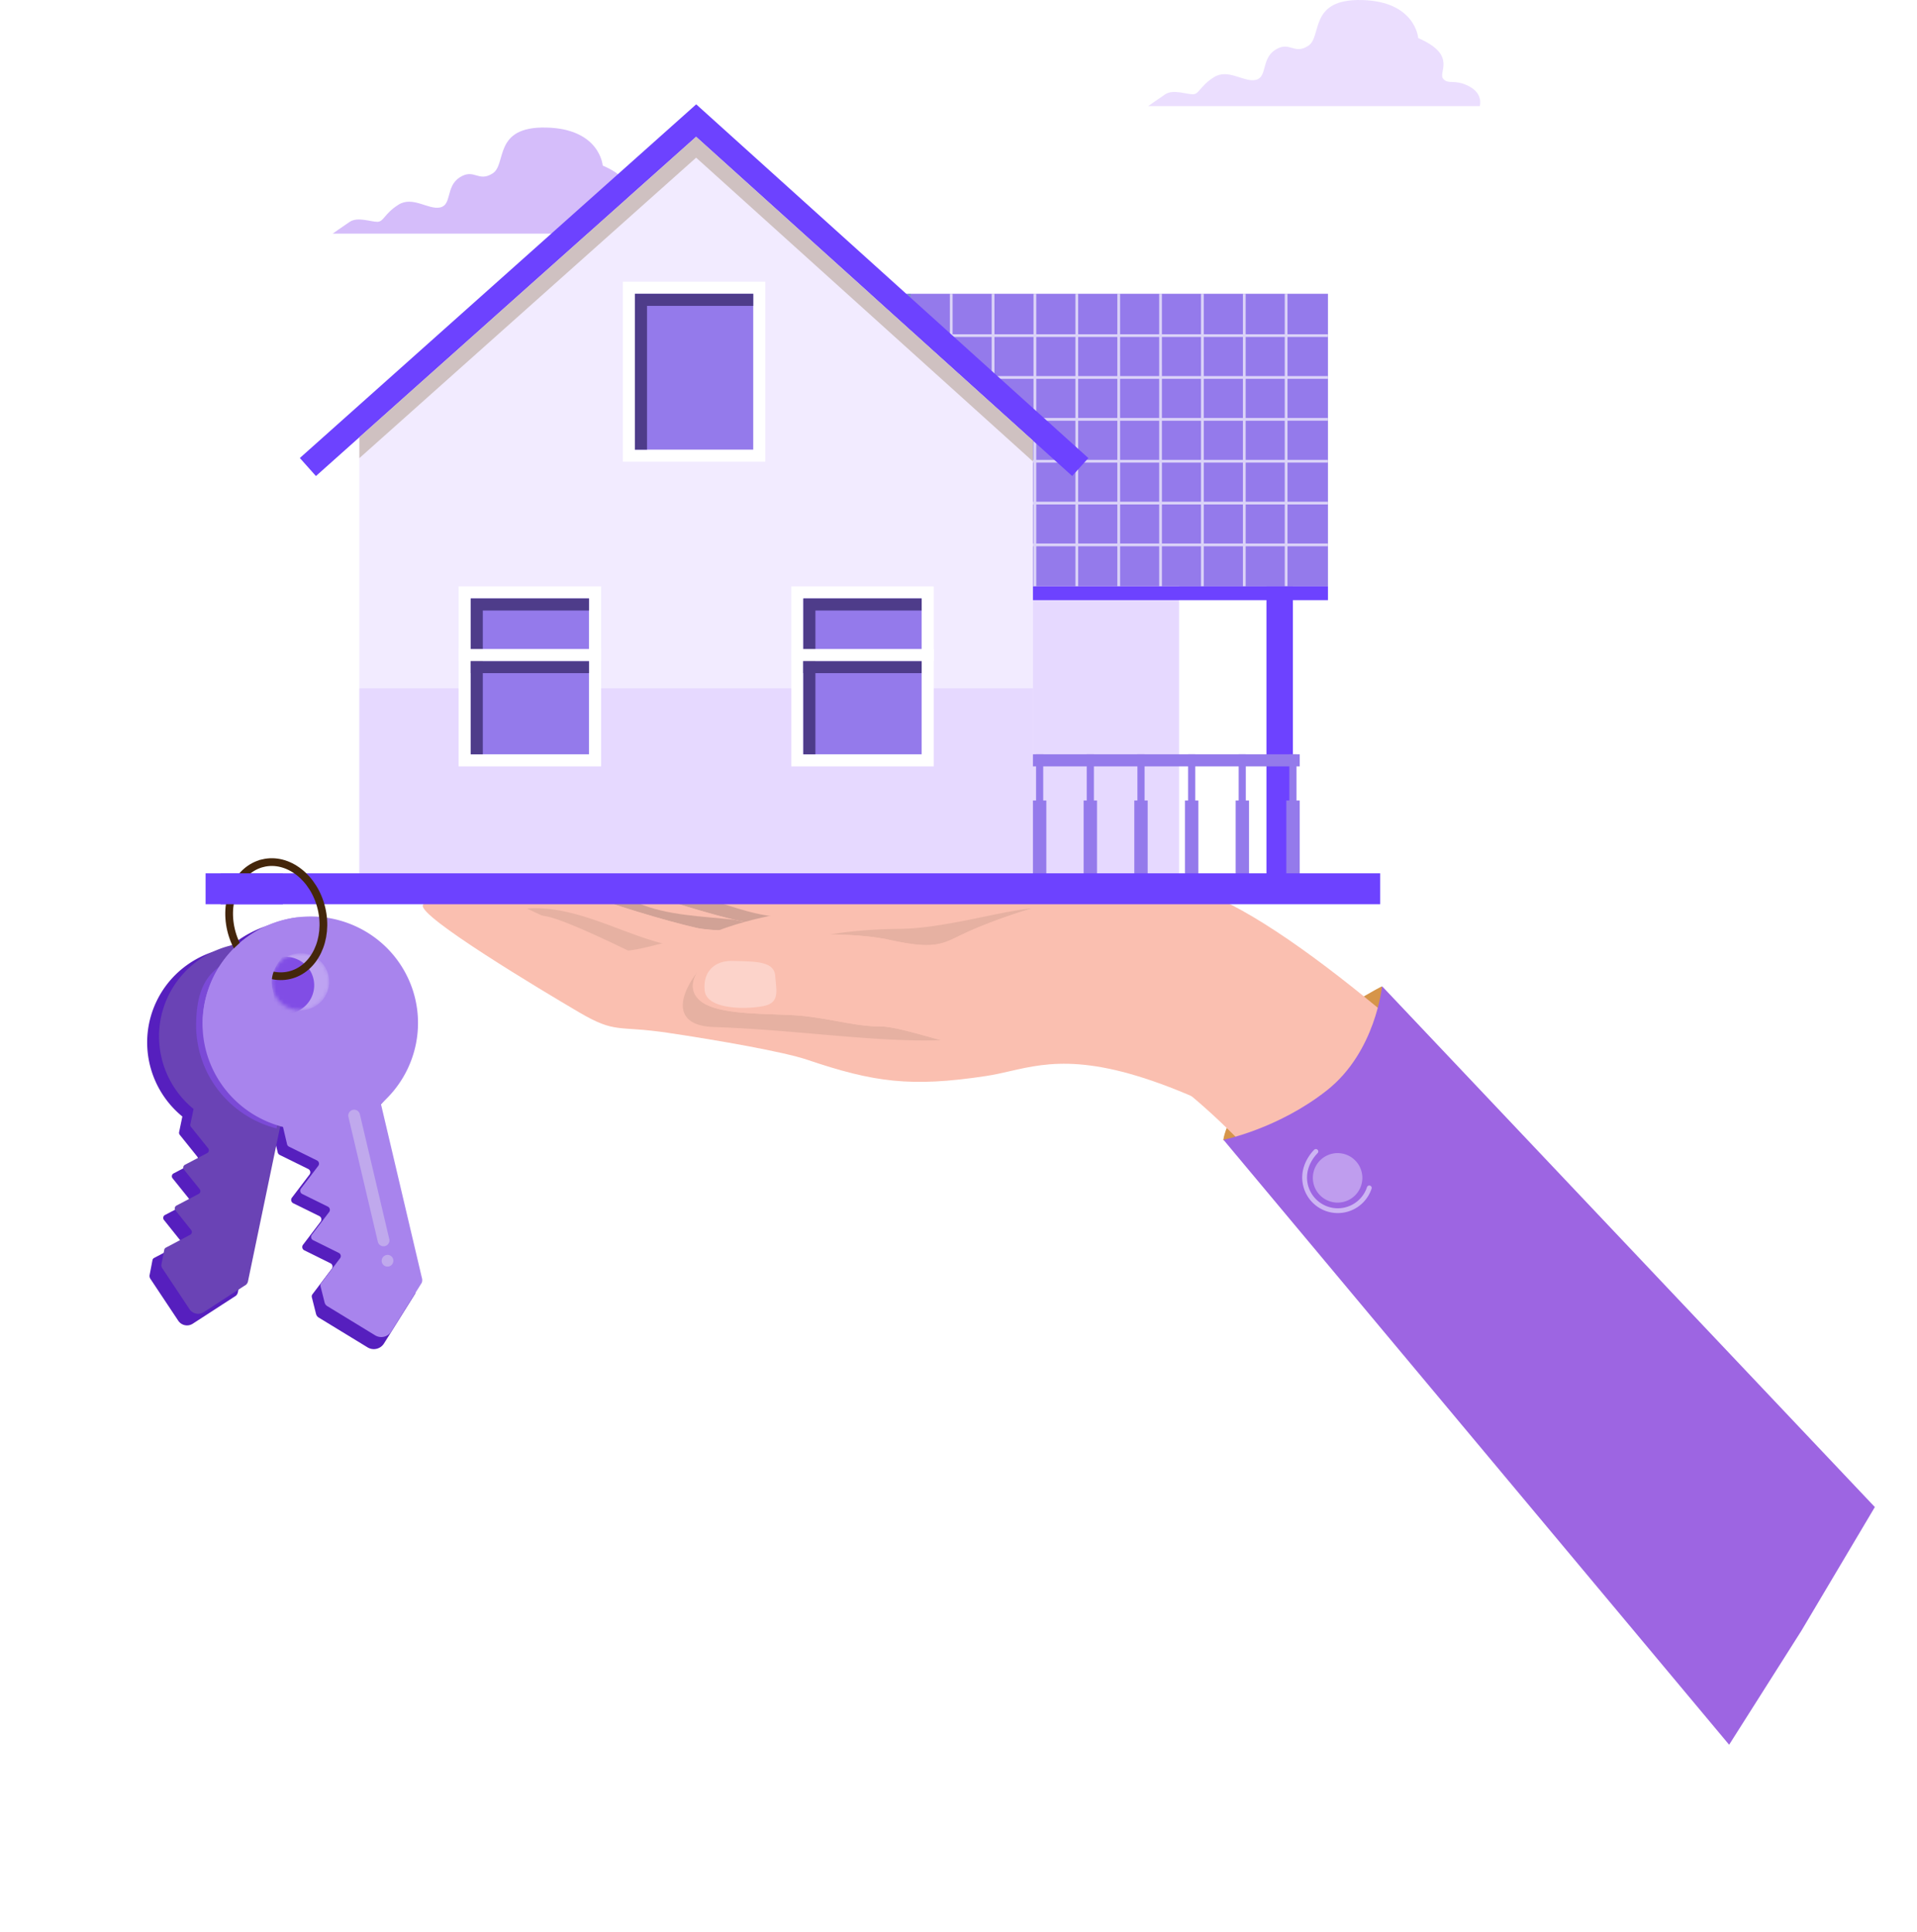 <svg width="496" height="500" fill="none" xmlns="http://www.w3.org/2000/svg"><path opacity=".7" d="M169.163 55.359c-3.73-2-5.43-.34-6.78-2-1.35-1.66 3.73-6.11-6.44-10.51 0 0-.68-9.5-14.58-9.84-13.9-.34-10.17 9.5-13.9 11.87-3.73 2.37-4.75-1.36-8.48 1-3.73 2.36-2 7.12-5.09 7.8-3.09.68-7.12-3.06-10.84-.68-3.72 2.38-3.73 4.4-5.43 4.4-1.7 0-5.09-1.35-7.12 0-2.03 1.35-4.41 3.06-4.41 3.06h85.78s1.02-3.07-2.71-5.1Z" fill="#C4A1F8"/><path opacity=".7" d="M380.163 22.359c-3.73-2-5.43-.34-6.78-2-1.35-1.66 3.73-6.11-6.44-10.51 0 0-.68-9.5-14.58-9.84-13.9-.34-10.17 9.5-13.9 11.87-3.73 2.37-4.75-1.36-8.48 1-3.73 2.36-2 7.12-5.09 7.8-3.09.68-7.12-3.06-10.84-.68-3.72 2.38-3.73 4.4-5.43 4.4-1.7 0-5.09-1.35-7.12 0-2.03 1.35-4.41 3.06-4.41 3.06h85.78s1.02-3.07-2.71-5.1Z" fill="#E3D0FE"/><g opacity=".8"><path d="m309.84 437.045-10.63.053 10.63-.053Z" fill="#C78D7C"/><path d="M357.512 255.273s-11.178 5.501-24.42 16.986c-15.946 13.833-16.576 22.792-16.576 22.792s21.247 4.748 36.273-7.905c15.026-12.653 4.723-31.873 4.723-31.873Z" fill="#CC7B1B"/><path d="M351.813 334.167c-41.06-60.511-72.816-72.945-107.556-79.078-19.159-3.38-66.352-13.432-70.923-13.648-4.571-.218-6.586-7.03-2.049-10.872 4.539-3.844 22.483 2.32 50.46 2.366 20.304.029 54.973-8.559 84.873-3.267 21.872 3.87 70.47 47.568 94.884 72.554-6.92 6.661-38.936 21.594-49.689 31.945Z" fill="#F9AF9C"/><path d="M217.003 238.804c-6.46-1.24-14.595-1.351-17.975-1.808-9.097-1.227-18.436-6.47-27.816-6.366a7.56 7.56 0 0 0-1.293 1.446c6.701 2.339 15.833 4.989 20.902 6.128 4.25.956 16.178.988 26.182.6Z" fill="#C68B7C"/><path d="M230.005 237.892c-7.913 1.066-32.643 1.784-39.184.312-6.543-1.471-19.855-5.458-25.97-8.043-6.117-2.588-11.349-3.633-15.688-1.64-4.338 1.994.061 7.618.061 7.618s24.274 13.522 33.206 14.324c8.931.797 44.207 2.041 48.541-.385 4.334-2.43 3.743-12.818-.966-12.186Z" fill="#F9AF9C"/><path d="M225.076 239.807c-2.471-.515-5.615-.803-8.997-.968-9.803.35-21.138.292-25.258-.636-.268-.06-.547-.125-.836-.192-8.257-.891-17.438-1.105-24.766-4.272-6.645-2.871-9.705-6.199-15.469-5.306-.211.032-.425.071-.644.115-.717.34-1.188.782-1.477 1.282.745.281 1.5.585 2.267.91 7.132 3.017 22.652 7.66 30.28 9.375 7.424 1.672 34.88.358 44.9-.308Z" fill="#C68B7C"/><path d="M225.86 239.754c-9.284.644-38.056 2.079-45.684.361-7.628-1.715-23.148-6.358-30.28-9.374-7.127-3.017-13.232-4.239-18.289-1.913-5.058 2.324.07 8.882.07 8.882s28.3 15.766 38.714 16.699c10.413.932 51.543 2.381 56.598-.452 5.052-2.832 22.711-15.859-1.129-14.203Z" fill="#F9AF9C"/><path d="M177.441 250.688c1.357-.21 2.8-.542 4.297-.91.877-1.008 1.936-1.962 3.086-2.807-6.215-1.016-12.355-2.287-18.297-4.292-8.951-3.023-18.12-7.537-27.748-7.665-1.263-.017-2.775.094-4.371.341a31.607 31.607 0 0 0-3.738.811c.478.846.923 1.435.997 1.531a16.424 16.424 0 0 1 2.874-.703 20.041 20.041 0 0 1 6.777.132c6.356 1.219 25.215 10.969 30.309 13.21 1.61.709 3.595.696 5.814.352Z" fill="#E09E8B"/><path d="M181.563 242.645c-3.832-.107-7.812.868-11.543 1.806-4.901 1.231-9.377 2.397-12.541.955-5.571-2.536-26.205-13.554-33.15-14.95-6.943-1.396-13.564.907-14.915 3.756-1.353 2.851 30.739 22.076 40.366 27.729 9.626 5.654 9.878 3.377 22.923 5.318 13.044 1.939 30.011 4.912 36.103 6.971 17.309 5.855 26.822 7.174 46.315 4.226 2.125-.32 4.178-.795 6.299-1.279 9.916-2.268 21.309-4.763 48.374 7.131 32.853 14.443.049-59.058-48.267-55.551-3.623.264-8.649 1.33-14.183 2.476-7.524 1.557-15.989 3.26-23.143 3.287-27.646.108-42.638 8.125-42.638 8.125Z" fill="#F9AF9C"/><path d="M243.471 269.179c-6.223-1.687-12.462-3.577-15.628-3.553-5.839.047-11.435-1.685-19.313-2.638-7.875-.953-22.586.18-27.445-4.095-2.393-2.109-2.201-4.794-.663-7.332-5.168 6.762-6.079 13.876 4.251 14.215 21.158.696 41.862 4.018 58.796 3.402a.003.003 0 0 0 .002.001Zm-1.278-24.78c3.043-.471 5-1.826 8.551-3.408 3.471-1.549 9.691-3.984 16.249-5.903a42.68 42.68 0 0 0-3.283.397c-2.817.436-6.149 1.132-9.711 1.865-3.562.732-7.354 1.5-11.09 2.078-3.501.542-6.952.918-10.122.942-6.787.054-12.747.612-17.831 1.399l-.216.033c5.731.062 11.32.514 15.643 1.47 5.832 1.289 9.215 1.529 11.81 1.127Z" fill="#E09E8B"/><path d="M283.672 232.189c-9.9-.251-26.351 5.869-32.928 8.802-6.577 2.931-7.685 5.083-20.361 2.282-12.673-2.804-36.232-1.267-42.3 1.716-6.069 2.982-11.852 9.627-6.997 13.905 4.858 4.274 19.569 3.141 27.444 4.094 7.878.954 13.474 2.685 19.313 2.639 5.838-.046 22.131 6.424 29.49 6.111 7.359-.311 30.368-3.238 39.475-15.289 13.312-17.618 9.709-23.682-13.136-24.26Z" fill="#F9AF9C"/><path d="M196.681 260.502a15.46 15.46 0 0 0 1.167-.222c3.926-.92 3.016-3.957 2.731-7.767-.283-3.806-5.232-3.695-11.072-3.841a9.348 9.348 0 0 0-1.68.103c-3.464.536-5.959 3.092-5.493 7.567.494 4.726 9.758 4.871 14.347 4.16Z" fill="#FBC8BD"/><path d="M357.59 255.212s-1.652 16.997-14.272 26.955c-12.62 9.957-26.757 12.789-26.757 12.789l130.83 156.553L466.093 422l19-32L357.59 255.212Z" fill="#843EDB"/><g opacity=".8"><path d="M354.285 307.407a8.58 8.58 0 0 1-10.833 5.465 8.58 8.58 0 0 1-5.465-10.833c.493-1.497 1.32-2.851 2.48-4.062" stroke="#D0BCF5" stroke-width="1.242" stroke-linecap="round"/><path opacity=".7" d="M352.492 304.94a6.404 6.404 0 1 1-12.796-.5 6.404 6.404 0 0 1 12.796.5Z" fill="#D0BCF5"/></g></g><path d="M202.486 62.03h-35.7v-3.028h35.7v3.028Z" fill="#fff"/><path d="M202.486 62.03h-35.7v-3.028h35.7v3.028Z" fill="#fff"/><path d="M194.037 100.162h-29.431v-3.007h29.431v3.007Z" fill="#36428E"/><path d="M339.999 76.026h-114.85l42.116 37.998v37.72h76.329V76.026h-3.595Z" fill="#947AEB"/><path d="m235.633 85.485-.509-.458.509.458Z" fill="#F7FCFE"/><path d="m235.632 85.485-.508-.458-.205-.185v-8.814h.713v9.457Z" fill="#7992C7"/><path d="m257.301 105.032-.206-.184.206.184Zm-10.826-9.764-.713-.643.713.643Zm-8.932-8.059-.79-.712.79.712Z" fill="#F7FCFE"/><path d="M333.128 151.744h-.714v-10.376h-10.113v10.376h-.712v-10.376h-10.13v10.376h-.712v-10.376h-10.11v10.376h-.714v-10.376h-10.114v10.376h-.711v-10.376h-10.131v10.376h-.711v-10.376h-10.133v10.376h-.712v-10.376h-.145v-.713h.145v-10.113h-.145v-.711h.145v-10.113h-.145v-.712h.145v-10.13h-5.849l-.791-.714h6.64V98.034h-10.11v6.998l-.205-.185-.509-.457v-6.356h-7.043l-.79-.714h7.833V87.207h-10.111v8.06l-.711-.642v-7.418h-8.222l-.79-.712h9.012V76.026h.711v10.47h10.111v-10.47h.714v10.47h10.11v-10.47h.712v10.47h10.133v-10.47h.711v10.47h10.131v-10.47h.711v10.47h10.114v-10.47h.714v10.47h10.11v-10.47h.712v10.47h10.13v-10.47h.712v10.47h10.113v-10.47h.714v10.47h10.467v.71h-10.467V97.32h10.467v.714h-10.467v10.128h10.467v.714h-10.467v10.13h10.467v.712h-10.467v10.113h10.467v.711h-10.467v10.113h10.467v.713h-10.467v10.376Zm-10.827-21.202v10.113h10.113v-10.113h-10.113Zm-10.842 0v10.113h10.13v-10.113h-10.13Zm-10.822 0v10.113h10.11v-10.113h-10.11Zm-10.828 0v10.113h10.114v-10.113h-10.114Zm-10.842 0v10.113h10.131v-10.113h-10.131Zm-10.844 0v10.113h10.133v-10.113h-10.133Zm54.178-10.824v10.113h10.113v-10.113h-10.113Zm-10.842 0v10.113h10.13v-10.113h-10.13Zm-10.822 0v10.113h10.11v-10.113h-10.11Zm-10.828 0v10.113h10.114v-10.113h-10.114Zm-10.842 0v10.113h10.131v-10.113h-10.131Zm-10.844 0v10.113h10.133v-10.113h-10.133Zm54.178-10.842v10.13h10.113v-10.13h-10.113Zm-10.842 0v10.13h10.13v-10.13h-10.13Zm-10.822 0v10.13h10.11v-10.13h-10.11Zm-10.828 0v10.13h10.114v-10.13h-10.114Zm-10.842 0v10.13h10.131v-10.13h-10.131Zm-10.844 0v10.13h10.133v-10.13h-10.133Zm54.178-10.842v10.128h10.113V98.034h-10.113Zm-10.842 0v10.128h10.13V98.034h-10.13Zm-10.822 0v10.128h10.11V98.034h-10.11Zm-10.828 0v10.128h10.114V98.034h-10.114Zm-10.842 0v10.128h10.131V98.034h-10.131Zm-10.844 0v10.128h10.133V98.034h-10.133Zm54.178-10.827V97.32h10.113V87.207h-10.113Zm-10.842 0V97.32h10.13V87.207h-10.13Zm-10.822 0V97.32h10.11V87.207h-10.11Zm-10.828 0V97.32h10.114V87.207h-10.114Zm-10.842 0V97.32h10.131V87.207h-10.131Zm-10.844 0V97.32h10.133V87.207h-10.133Zm-10.822 0V97.32h10.11V87.207h-10.11Z" fill="#DBD3F8"/><path d="m180.113 35.398-87.128 77.76v116.084h174.279V114.024l-87.151-78.626Z" fill="#F2EBFF"/><path d="M161.157 119.484V72.903h36.858v46.581h-36.858Z" fill="#fff"/><path d="M164.282 76.028h30.607v40.331h-30.607v-40.33Z" fill="#947AEB"/><path d="m81.743 123.192-4.162-4.666L180.136 27l101.463 91.539-4.187 4.64-97.3-87.78-98.369 87.793Z" fill="#6D42FF"/><path d="M167.408 113.233V79.154h27.481v-3.126h-30.607v40.331h3.126v-3.126Z" fill="#4E3C8A"/><path d="M267.263 178.112H92.985v51.13h174.278v-51.13Z" fill="#E6D9FF"/><path d="m180.114 35.398-87.129 77.759v5.401l87.129-77.757 87.15 78.623v-5.4l-87.15-78.626Z" fill="#CFC1C1"/><path d="M118.667 198.326v-46.581h36.857v46.581h-36.857Z" fill="#fff"/><path d="M121.792 154.87h30.606v40.33h-30.606v-40.33Z" fill="#947AEB"/><path d="M124.918 192.074v-34.079h27.48v-3.125h-30.606v40.33h3.126v-3.126Z" fill="#4E3C8A"/><path d="M152.398 174.199h-30.606v-3.126h30.606v3.126Z" fill="#4E3C8A"/><path d="M155.524 171.075h-36.857v-3.126h36.857v3.126ZM204.726 198.326v-46.581h36.858v46.581h-36.858Z" fill="#fff"/><path d="M207.852 154.87h30.606v40.33h-30.606v-40.33Z" fill="#947AEB"/><path d="M210.977 192.074v-34.079h27.481v-3.125h-30.606v40.33h3.125v-3.126Z" fill="#4E3C8A"/><path d="M238.458 174.199h-30.606v-3.126h30.606v3.126Z" fill="#4E3C8A"/><path d="M241.584 171.075h-36.858v-3.126h36.858v3.126Z" fill="#fff"/><path d="M305.073 229.242h-37.81v-77.497h37.81v77.497Z" fill="#E6D9FF"/><path d="M334.524 229.241h-6.843v-77.497h6.843v77.497Z" fill="#6D42FF"/><path d="M336.28 195.201h-69.017v3.125h69.017v-3.125ZM270.724 229.242h-3.462v-22.084h3.462v22.084ZM283.835 229.242h-3.458v-22.085h3.458v22.085ZM296.947 229.241h-3.46v-22.085h3.46v22.085ZM310.054 229.242h-3.46v-22.084h3.46v22.084ZM323.169 229.241h-3.459v-22.084h3.459v22.084ZM336.279 229.242h-3.461v-22.085h3.461v22.085Z" fill="#947AEB"/><path d="M269.919 217.286h-1.851v-22.085h1.851v22.085ZM283.033 217.284h-1.851v-22.085h1.851v22.085ZM296.142 217.284h-1.852v-22.085h1.852v22.085ZM309.253 217.285h-1.85v-22.084h1.85v22.084ZM322.337 217.285h-1.85v-22.084h1.85v22.084ZM335.45 217.284h-1.851V195.2h1.851v22.084Z" fill="#947AEB"/><path d="M343.594 155.305h-76.329v-3.562h76.329v3.562ZM57.093 226h300v8h-300v-8Z" fill="#6D42FF"/><path d="m46.095 341.74-7.178-10.8a1.364 1.364 0 0 1-.206-.998l.741-3.846a.8.8 0 0 1 .412-.558l6.443-3.411a.821.821 0 0 0 .257-1.235l-4.16-5.206a.842.842 0 0 1 .26-1.253l5.877-3.09a.835.835 0 0 0 .26-1.253l-4.157-5.176a.839.839 0 0 1 .26-1.253l5.877-3.09a.836.836 0 0 0 .26-1.253l-4.54-5.656a.86.86 0 0 1-.16-.688l.84-4.039c-8.867-7.275-11.612-19.594-6.658-29.859 4.956-10.266 16.338-15.834 27.585-13.495 11.25 2.339 19.467 11.982 19.919 23.373.453 11.389-6.978 21.593-18.008 24.73l-8.452 40.64a1.704 1.704 0 0 1-.508.976l-11.166 7.239a2.73 2.73 0 0 1-3.798-.799Z" fill="#561FBE"/><path d="m95.062 348.65-12.597-7.685a1.559 1.559 0 0 1-.693-.931l-1.085-4.323a.911.911 0 0 1 .155-.774l5.006-6.616a.937.937 0 0 0 .164-.775.936.936 0 0 0-.493-.622l-6.795-3.369a.955.955 0 0 1-.333-1.417l4.574-6.012a.951.951 0 0 0-.334-1.418l-6.776-3.339a.957.957 0 0 1-.335-1.418l4.575-6.012a.95.95 0 0 0-.334-1.418l-7.402-3.649a.986.986 0 0 1-.497-.632l-1.077-4.571c-12.64-3.238-21.396-14.622-21.223-27.592.174-12.97 9.234-24.184 21.96-27.182 12.726-2.997 25.838 2.996 31.782 14.525 5.944 11.53 3.188 25.625-6.68 34.166l10.828 45.976c.121.412.102.852-.054 1.253l-8.034 12.834a3.099 3.099 0 0 1-1.942 1.398 3.104 3.104 0 0 1-2.36-.395v-.002Z" fill="#561FBE"/><path d="m49.013 338.762-7.038-10.588a1.337 1.337 0 0 1-.202-.979l.726-3.771a.788.788 0 0 1 .403-.548l6.319-3.345a.803.803 0 0 0 .252-1.21l-4.08-5.104a.825.825 0 0 1 .255-1.229l5.762-3.029a.82.82 0 0 0 .257-1.229l-4.077-5.075a.822.822 0 0 1 .254-1.229l5.763-3.029a.82.82 0 0 0 .256-1.23l-4.452-5.545a.846.846 0 0 1-.159-.674l.825-3.961c-8.694-7.132-11.386-19.211-6.527-29.276 4.859-10.066 16.018-15.524 27.046-13.23 11.03 2.293 19.087 11.748 19.53 22.916.444 11.167-6.841 21.171-17.657 24.247l-8.287 39.847c-.056.365-.23.702-.498.958l-10.947 7.098a2.677 2.677 0 0 1-3.724-.785Z" fill="#6A43B5"/><g opacity=".7" filter="url(#a)"><path d="M71.556 292.023c-12.396-3.176-20.98-14.338-20.811-27.055.171-12.717 5.3-16.438 17.778-19.376 8.32-1.959 9.33 13.517 3.034 46.43l-.001.001Z" fill="#814DE5"/></g><path d="m97.024 345.538-12.35-7.536a1.523 1.523 0 0 1-.68-.913l-1.065-4.238a.898.898 0 0 1 .154-.759l4.907-6.488a.914.914 0 0 0-.322-1.368l-6.662-3.304a.935.935 0 0 1-.327-1.39l4.484-5.894a.931.931 0 0 0-.326-1.391l-6.645-3.274a.933.933 0 0 1-.327-1.39l4.484-5.895a.929.929 0 0 0-.327-1.39l-7.257-3.578a.959.959 0 0 1-.488-.62l-1.055-4.48c-12.395-3.175-20.981-14.338-20.811-27.055.17-12.717 9.054-23.713 21.531-26.652 12.478-2.938 25.335 2.938 31.162 14.242 5.829 11.305 3.126 25.125-6.548 33.499l10.616 45.079c.118.404.1.835-.053 1.228l-7.878 12.585a3.037 3.037 0 0 1-1.904 1.37 3.037 3.037 0 0 1-2.313-.389v.001Z" fill="#A884ED"/><mask id="b" style="mask-type:alpha" maskUnits="userSpaceOnUse" x="70" y="246" width="16" height="16"><path d="M70.508 255.779c.935 3.963 4.932 6.413 8.929 5.474 2.927-.69 5.155-3.059 5.643-6.006a7.328 7.328 0 0 0-3.411-7.453 7.479 7.479 0 0 0-8.255.302 7.373 7.373 0 0 0-2.906 7.683Z" fill="#fff"/></mask><g mask="url(#b)"><path d="M70.508 255.779c.935 3.963 4.932 6.413 8.929 5.474 2.927-.69 5.155-3.059 5.643-6.006a7.328 7.328 0 0 0-3.411-7.453 7.479 7.479 0 0 0-8.255.302 7.373 7.373 0 0 0-2.906 7.683Z" fill="#BEA3F2"/><path fill-rule="evenodd" clip-rule="evenodd" d="M66.62 256.695c.935 3.963 4.932 6.413 8.929 5.473 2.928-.689 5.156-3.059 5.644-6.006a7.329 7.329 0 0 0-3.412-7.453 7.48 7.48 0 0 0-8.254.302 7.375 7.375 0 0 0-2.907 7.684Z" fill="#814DE5"/></g><path d="M98.987 325.469a1.513 1.513 0 0 1 2.081-.5c.707.438.924 1.372.481 2.085a1.513 1.513 0 0 1-2.08.5 1.514 1.514 0 0 1-.483-2.085Zm-7.111-38.274a1.506 1.506 0 0 1 1.232 1.14l7.607 32.3a1.505 1.505 0 0 1-.429 1.462c-.398.376-.968.51-1.492.351a1.502 1.502 0 0 1-1.036-1.116l-7.607-32.301a1.497 1.497 0 0 1 .188-1.139 1.53 1.53 0 0 1 1.538-.697h-.001Z" fill="#C0A9ED"/><path d="M68.065 223.358c6.464-1.523 13.234 3.737 15.12 11.748 1.887 8.011-1.824 15.739-8.288 17.262-6.464 1.522-13.234-3.738-15.12-11.749-1.887-8.011 1.824-15.739 8.288-17.261Z" stroke="#44260B" stroke-width="2"/><path d="M70.646 256.657c-.72-3.054-.347-5.271 1.988-8.465 5.126-7.013 11.07-12.568 1.346-10.278-12.477 2.939-21.36 13.935-21.53 26.652-.172 12.718 21.092 4.388 18.196-7.909Z" fill="#A884ED"/><path d="M53.196 226h20v8h-20v-8Z" fill="#6D42FF"/><defs><filter id="a" x="40.22" y="234.905" width="45.928" height="67.639" filterUnits="userSpaceOnUse" color-interpolation-filters="sRGB"><feFlood flood-opacity="0" result="BackgroundImageFix"/><feBlend in="SourceGraphic" in2="BackgroundImageFix" result="shape"/><feGaussianBlur stdDeviation="5.261" result="effect1_foregroundBlur_3376_25784"/></filter></defs></svg>